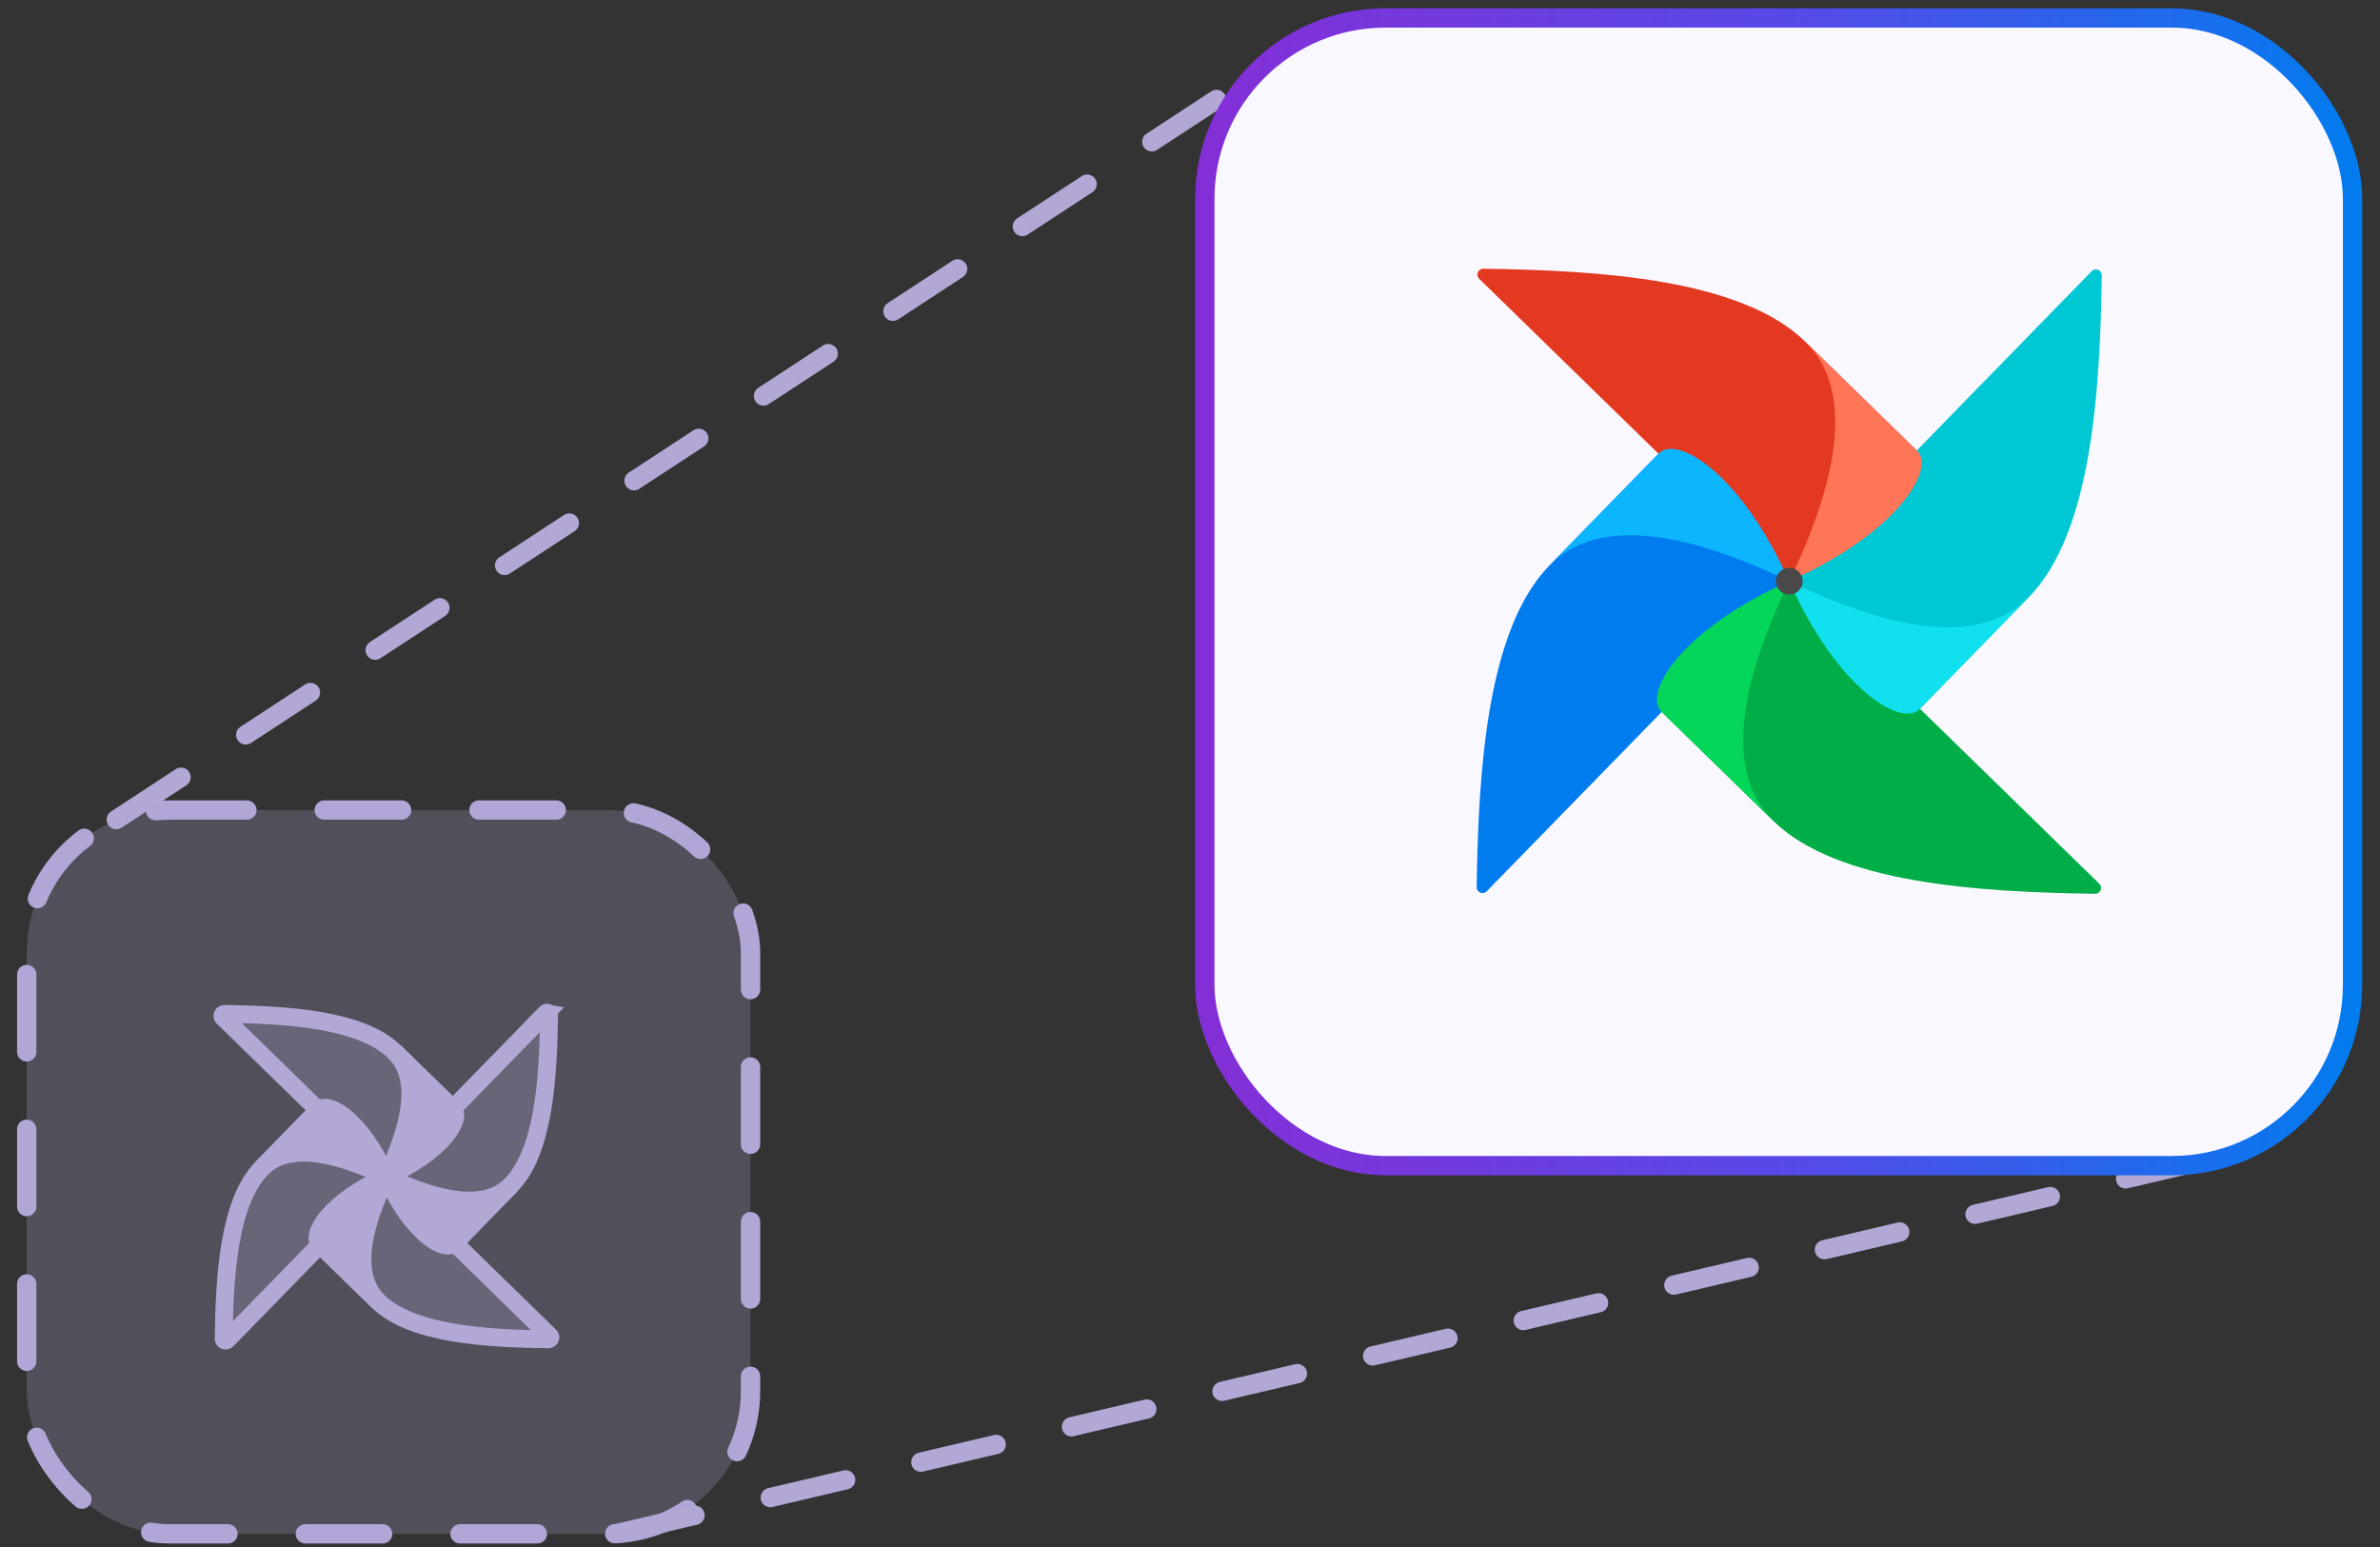 <svg fill="none" height="65" viewBox="0 0 100 65" width="100" xmlns="http://www.w3.org/2000/svg" xmlns:xlink="http://www.w3.org/1999/xlink"><rect x="0" y="0" width="100" height="65" fill="#333333" stroke="none"/><linearGradient id="a" gradientUnits="userSpaceOnUse" x1="50.218" x2="99.253" y1="27.547" y2="27.521"><stop offset=".016" stop-color="#832fd7"/><stop offset=".51" stop-color="#5749e8"/><stop offset="1" stop-color="#017cee"/></linearGradient><rect height="30.412" rx="6" style="fill:#b3a7d6;fill-opacity:.24;stroke:#b2a6d6;stroke-width:.812;stroke-linecap:round;stroke-linejoin:round;stroke-dasharray:3.25 3.25" width="30.412" x="1.123" y="34.035"/><path d="m4.887 34.437 50.02-32.742" stroke="#b3a7d6" stroke-dasharray="3.25 3.25" stroke-linecap="round" stroke-linejoin="round" stroke-width=".812"/><path d="m26.038 64.411 67.358-15.839" stroke="#b3a7d6" stroke-dasharray="3.25 3.25" stroke-linecap="round" stroke-linejoin="round" stroke-width=".812"/><rect fill="#faf8ff" height="48.223" rx="7.594" stroke="url(#a)" stroke-width=".812" width="48.223" x="50.623" y=".754"/><path d="m62.469 37.448 12.574-12.889c.078-.081.093-.205.028-.297-.765-1.068-2.175-1.253-2.698-1.97-1.55-2.124-1.942-3.328-2.608-3.253-.046.004-.087.031-.121.064l-4.543 4.656c-2.612 2.678-2.987 8.576-3.056 13.515-.003.223.268.335.424.174z" fill="#017cee"/><path d="m88.204 37.13-12.889-12.574c-.081-.078-.205-.093-.297-.028-1.068.765-1.253 2.175-1.97 2.698-2.124 1.549-3.328 1.942-3.253 2.608.005.046.031.087.064.121l4.656 4.543c2.678 2.612 8.576 2.987 13.515 3.056.223.003.335-.268.174-.424z" fill="#00ad46"/><path clip-rule="evenodd" d="m74.515 34.496c-1.464-1.427-2.143-4.252.664-10.075-4.559 2.037-6.156 4.715-5.37 5.482l4.708 4.593z" fill="#04d659" fill-rule="evenodd"/><path d="m87.886 11.395-12.574 12.889c-.08.081-.093.205-.028.297.765 1.068 2.175 1.253 2.698 1.97 1.549 2.124 1.942 3.328 2.608 3.253.046-.005.087-.031.121-.064l4.543-4.656c2.614-2.678 2.989-8.576 3.056-13.515.003-.223-.268-.335-.424-.174z" fill="#00c7d4"/><path clip-rule="evenodd" d="m85.252 25.085c-1.427 1.464-4.252 2.143-10.075-.664 2.037 4.559 4.715 6.156 5.482 5.37l4.593-4.708z" fill="#11e1ee" fill-rule="evenodd"/><path d="m62.151 11.714 12.889 12.574c.081.078.205.093.297.028 1.068-.765 1.253-2.175 1.97-2.698 2.124-1.549 3.328-1.942 3.253-2.608-.005-.046-.031-.089-.064-.121l-4.656-4.543c-2.678-2.612-8.576-2.987-13.515-3.056-.223-.003-.335.268-.174.424z" fill="#e43921"/><path clip-rule="evenodd" d="m75.841 14.347c1.464 1.427 2.143 4.252-.664 10.075 4.559-2.037 6.156-4.715 5.37-5.482l-4.708-4.593z" fill="#ff7557" fill-rule="evenodd"/><path clip-rule="evenodd" d="m65.103 23.759c1.427-1.464 4.252-2.143 10.075.664-2.037-4.559-4.716-6.156-5.482-5.37l-4.593 4.708z" fill="#0cb6ff" fill-rule="evenodd"/><path d="m75.18 24.982c.311 0 .563-.252.563-.563s-.252-.563-.563-.563-.563.252-.563.563.252.563.563.563z" fill="#4a4848"/><g fill="#b3a7d6"><path d="m9.536 56.305 6.654-6.821c.026-.026.03-.067.01-.097-.393-.583-1.149-.676-1.426-1.056-.817-1.12-1.016-1.748-1.371-1.691-.015.002-.029.01-.039.021l-2.374 2.433c-1.381 1.416-1.561 4.56-1.592 7.154-.001.072.087.108.138.057z" fill-opacity=".24" stroke="#b3a7d6" stroke-width=".75"/><path d="m23.101 56.136-6.821-6.654c-.026-.025-.067-.03-.097-.01-.583.393-.676 1.149-1.056 1.426-1.12.817-1.748 1.016-1.691 1.371.002.015.01.029.021.039l2.433 2.374c1.416 1.381 4.56 1.561 7.154 1.592.072.001.108-.087.057-.138z" fill-opacity=".24" stroke="#b3a7d6" stroke-width=".75"/><path clip-rule="evenodd" d="m15.89 54.681c-.761-.743-1.115-2.212.345-5.243-2.373 1.06-3.204 2.454-2.795 2.853z" fill-rule="evenodd" stroke="#b3a7d6" stroke-width=".75"/><path d="m22.934 42.574-6.655 6.821c-.025.026-.03.067-.01.097.393.583 1.149.676 1.426 1.056.817 1.12 1.016 1.748 1.371 1.691.015-.002.029-.01.039-.021l2.374-2.433c1.381-1.416 1.561-4.56 1.592-7.154.001-.072-.087-.108-.138-.057z" fill-opacity=".24" stroke="#b3a7d6" stroke-width=".75"/><path clip-rule="evenodd" d="m21.48 49.785c-.743.761-2.212 1.115-5.243-.345 1.06 2.373 2.454 3.204 2.853 2.795z" fill-rule="evenodd" stroke="#b3a7d6" stroke-width=".75"/><path d="m9.369 42.741 6.821 6.654c.026.026.067.03.097.01.583-.393.676-1.149 1.056-1.426 1.12-.817 1.748-1.016 1.691-1.371-.002-.015-.01-.029-.021-.039l-2.433-2.374c-1.416-1.381-4.56-1.561-7.154-1.592-.072-.001-.108.087-.057.138z" fill-opacity=".24" stroke="#b3a7d6" stroke-width=".75"/><path clip-rule="evenodd" d="m16.58 44.196c.761.743 1.115 2.212-.345 5.243 2.373-1.06 3.204-2.454 2.795-2.853z" fill-rule="evenodd" stroke="#b3a7d6" stroke-width=".75"/><path clip-rule="evenodd" d="m10.991 49.093c.743-.761 2.212-1.115 5.243.345-1.06-2.373-2.454-3.204-2.853-2.795z" fill-rule="evenodd" stroke="#b3a7d6" stroke-width=".75"/><circle cx="16.237" cy="49.437" r=".292" transform="matrix(1 -.012 .012 1 -.611 .205)"/></g></svg>
